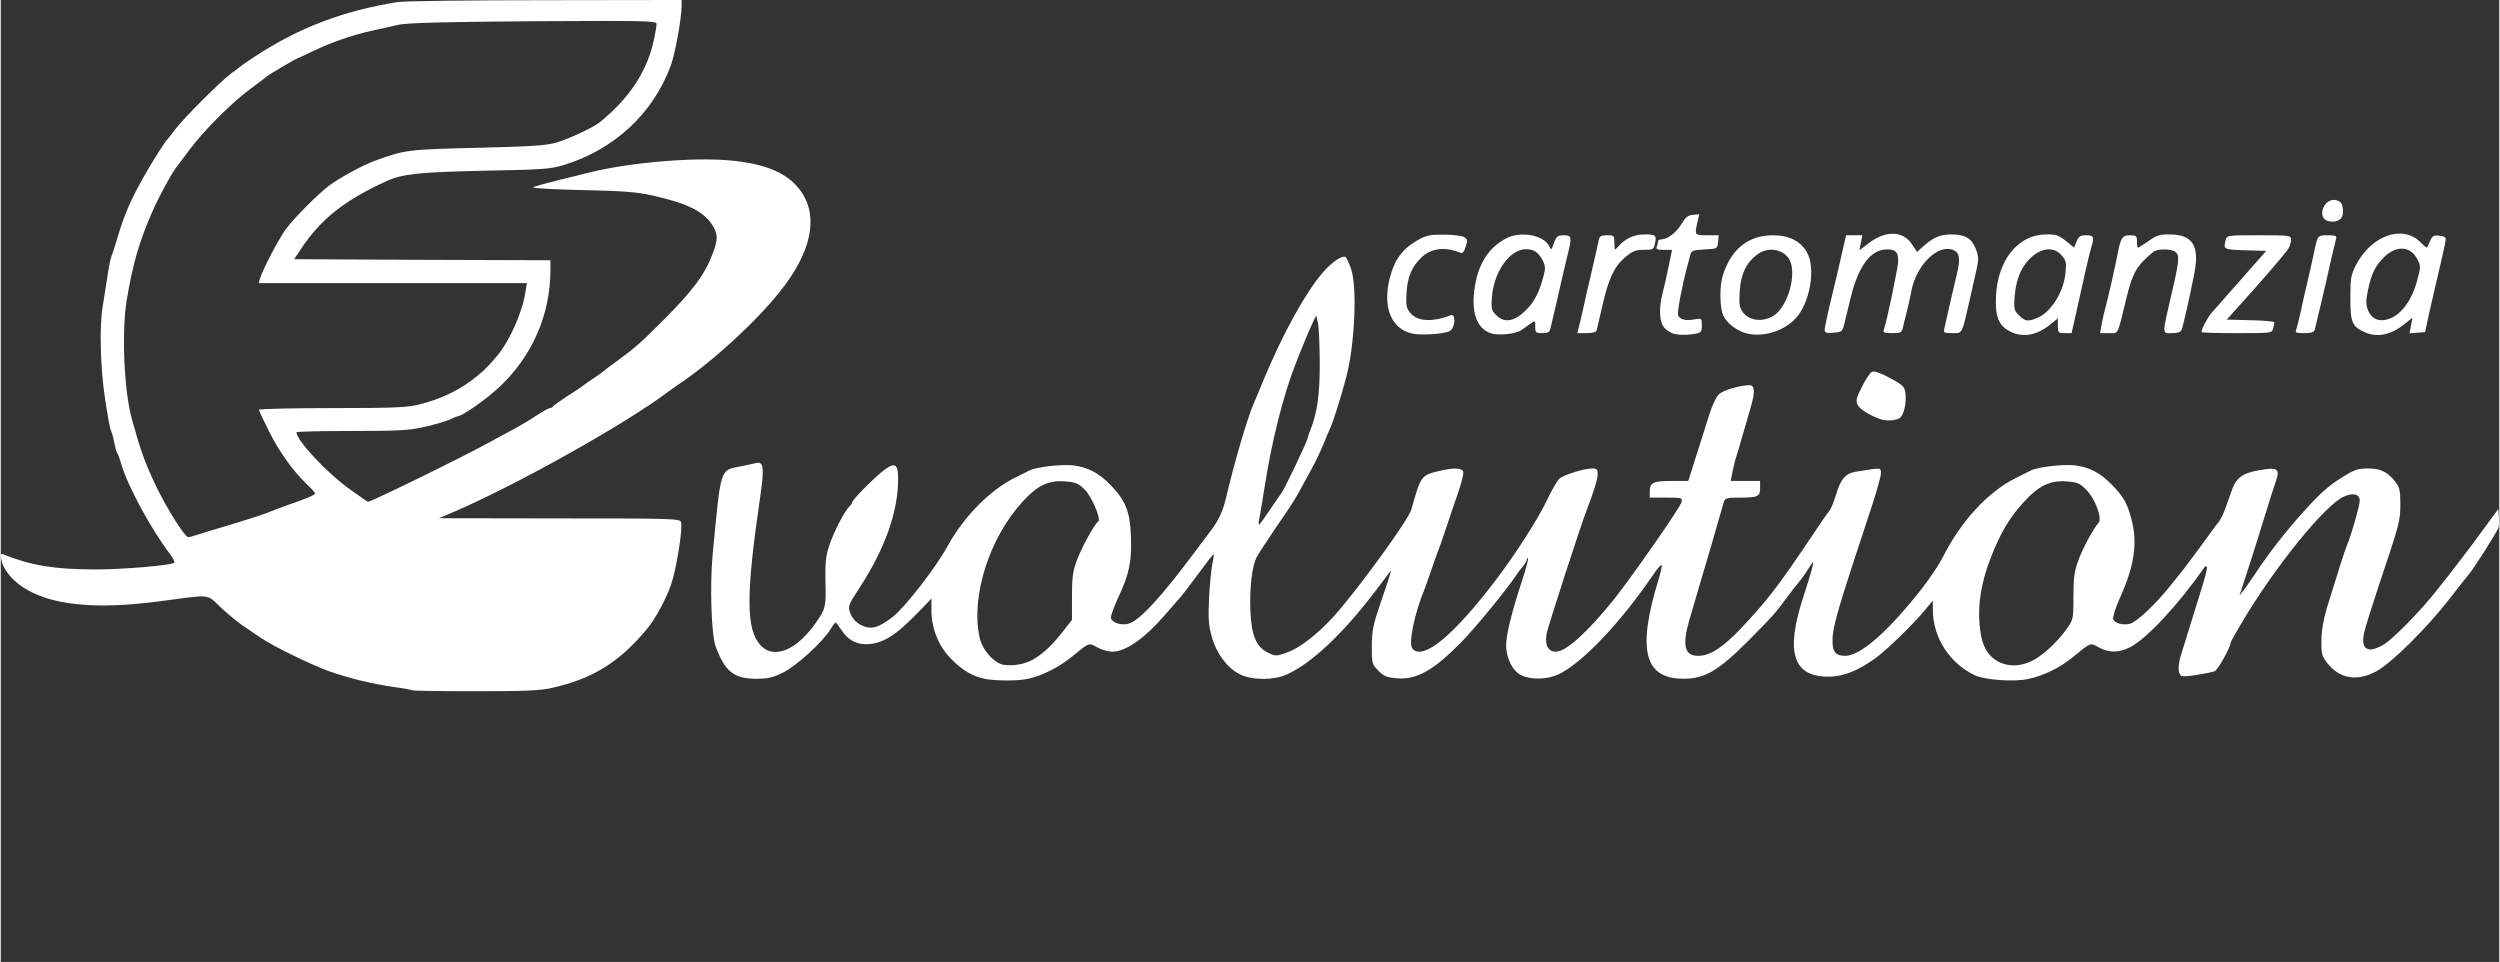 <!DOCTYPE svg PUBLIC "-//W3C//DTD SVG 20010904//EN" "http://www.w3.org/TR/2001/REC-SVG-20010904/DTD/svg10.dtd">
<svg version="1.0" xmlns="http://www.w3.org/2000/svg" width="2048px" height="788px" viewBox="0 0 12000 4620" preserveAspectRatio="xMidYMid meet">
<rect x="0" y="0" width="12000" height="4620" fill="#333333" stroke="none"/>
<g id="layer101" fill="#ffffff" stroke="none">
 <path d="M1979 3316 c-2 -2 -42 -10 -88 -16 -102 -14 -217 -42 -314 -76 -88 -32 -269 -120 -329 -161 -23 -16 -63 -43 -88 -60 -25 -17 -72 -56 -105 -87 -69 -65 -38 -62 -300 -27 -306 40 -522 17 -652 -71 -53 -36 -91 -85 -100 -128 -6 -30 -4 -33 13 -26 129 52 245 71 439 71 133 0 356 -19 378 -32 4 -3 -4 -20 -18 -39 -94 -123 -205 -329 -236 -434 -7 -25 -16 -49 -20 -55 -4 -5 -10 -28 -14 -50 -4 -22 -11 -47 -15 -55 -5 -9 -18 -78 -29 -154 -23 -149 -28 -354 -11 -447 5 -30 14 -90 21 -133 6 -44 15 -89 19 -100 5 -12 19 -55 31 -96 31 -106 64 -182 128 -295 36 -64 101 -167 111 -175 3 -3 19 -23 35 -45 38 -52 219 -233 270 -271 22 -16 42 -31 45 -34 3 -3 32 -23 65 -45 214 -141 425 -222 690 -265 28 -5 346 -9 708 -9 l657 -1 0 28 c0 59 -31 230 -52 287 -84 229 -271 403 -512 477 -64 20 -101 23 -386 28 -309 7 -390 15 -465 49 -203 92 -318 183 -414 328 l-32 48 615 3 616 2 0 48 c-1 214 -86 409 -242 558 -62 59 -183 144 -205 144 -3 0 -19 7 -36 15 -18 8 -72 24 -120 35 -76 17 -122 20 -352 20 -146 0 -265 3 -265 6 0 39 149 198 258 275 45 33 84 59 86 59 16 0 469 -222 591 -290 39 -21 92 -50 118 -64 26 -14 72 -41 101 -61 29 -19 58 -35 64 -35 6 0 12 -3 14 -8 2 -4 35 -27 73 -52 39 -24 72 -47 75 -50 3 -3 25 -19 50 -35 25 -16 47 -33 50 -36 3 -3 32 -25 65 -49 85 -62 107 -82 220 -195 139 -139 196 -216 234 -316 27 -71 26 -96 -4 -142 -44 -64 -120 -101 -285 -138 -77 -17 -141 -22 -338 -26 -134 -3 -240 -9 -235 -13 4 -4 58 -19 118 -34 61 -15 128 -31 150 -37 192 -48 494 -74 670 -59 185 16 292 64 353 156 80 121 43 289 -106 475 -119 149 -328 340 -492 449 -12 8 -32 22 -44 31 -200 152 -724 446 -1031 578 l-70 30 578 1 c537 0 578 1 584 17 10 26 -22 229 -48 302 -23 67 -76 165 -113 209 -134 162 -262 242 -459 286 -53 13 -133 16 -366 16 -164 0 -300 -2 -302 -4z m-1027 -750 c24 -8 77 -24 118 -36 104 -31 191 -59 215 -69 11 -5 54 -21 95 -36 93 -32 130 -48 130 -55 0 -3 -18 -24 -41 -45 -67 -66 -129 -151 -180 -252 -27 -53 -49 -100 -49 -105 0 -4 159 -8 353 -8 310 0 361 -3 423 -19 94 -24 175 -62 244 -113 54 -41 69 -55 120 -114 60 -69 123 -207 139 -306 l8 -48 -644 0 -644 0 6 -22 c13 -44 95 -200 127 -241 41 -54 151 -164 203 -204 47 -36 164 -100 220 -120 145 -53 156 -55 490 -63 255 -6 332 -11 380 -24 59 -17 180 -73 211 -98 146 -118 232 -250 263 -406 6 -29 11 -60 11 -68 0 -14 -64 -15 -592 -12 -427 3 -608 8 -648 17 -30 7 -86 20 -125 28 -96 21 -199 57 -284 98 -39 19 -73 35 -76 35 -4 0 -125 71 -140 82 -5 5 -44 33 -85 64 -96 72 -222 198 -294 294 -31 41 -59 80 -64 85 -22 29 -82 139 -111 205 -65 146 -97 257 -126 431 -25 155 -13 432 24 569 43 156 64 214 117 325 53 110 138 245 155 245 5 0 28 -6 51 -14z"/>
 <path d="M4729 3261 c-61 -12 -112 -42 -165 -97 -60 -61 -94 -145 -94 -233 l0 -56 -58 60 c-113 118 -177 158 -255 159 -53 0 -90 -22 -122 -72 -11 -17 -22 -31 -25 -32 -3 0 -14 14 -24 31 -35 59 -161 175 -226 208 -53 26 -75 31 -133 31 -105 0 -149 -35 -193 -154 -21 -56 -29 -290 -15 -441 40 -421 35 -405 129 -424 31 -6 67 -14 79 -17 37 -10 41 24 21 159 -70 477 -69 641 2 717 64 69 176 22 269 -115 42 -61 45 -72 42 -190 -2 -90 1 -122 18 -174 21 -65 72 -163 97 -189 8 -7 14 -16 14 -20 0 -11 90 -103 141 -145 62 -50 79 -43 79 32 0 158 -61 331 -182 519 -60 92 -60 93 -47 129 10 24 26 42 51 55 47 24 83 15 153 -40 60 -47 206 -236 263 -340 76 -139 204 -269 322 -327 30 -15 63 -31 72 -36 32 -16 153 -30 208 -24 72 9 125 37 181 95 71 74 93 127 97 244 5 121 -8 184 -60 294 -21 46 -38 91 -36 100 4 22 48 37 83 28 53 -13 159 -128 329 -357 30 -41 59 -78 63 -84 37 -46 64 -101 77 -160 40 -171 104 -390 135 -460 5 -11 26 -60 46 -110 95 -227 199 -415 282 -513 45 -53 96 -88 113 -77 4 3 16 29 26 58 30 91 17 371 -26 527 -20 77 -64 216 -72 230 -4 8 -19 43 -33 78 -14 34 -39 88 -57 120 -17 31 -40 73 -50 92 -33 61 -41 74 -123 193 -44 65 -86 129 -93 143 -22 41 -35 152 -30 260 5 119 29 173 87 200 34 16 38 16 86 -1 63 -22 145 -85 225 -172 110 -121 361 -465 375 -516 46 -164 46 -164 138 -186 66 -15 104 -14 111 4 3 9 -8 55 -25 103 -17 48 -44 128 -60 177 -17 50 -34 99 -39 110 -4 11 -18 49 -30 85 -12 36 -26 74 -30 85 -51 123 -80 266 -60 290 50 60 197 -61 402 -331 93 -122 201 -291 243 -379 23 -49 51 -97 61 -106 22 -19 119 -49 158 -49 22 0 26 5 26 28 0 22 -19 84 -53 172 -32 84 -188 565 -193 596 -8 54 8 84 45 84 49 0 151 -92 282 -255 85 -107 315 -437 321 -462 6 -22 4 -23 -73 -23 l-79 0 0 -28 c0 -44 16 -52 105 -52 l80 0 37 -117 c21 -65 49 -154 63 -199 14 -45 35 -90 48 -101 20 -19 102 -43 147 -43 25 0 26 36 5 106 -8 27 -24 83 -36 124 -11 41 -27 93 -34 115 -7 22 -15 57 -19 78 l-7 37 71 0 70 0 0 34 c0 41 -10 46 -100 46 -61 0 -68 2 -75 23 -3 12 -15 51 -25 87 -10 36 -25 88 -33 115 -27 90 -88 299 -108 367 -34 119 -21 168 43 168 58 0 118 -39 208 -134 117 -124 173 -195 315 -406 53 -80 103 -152 110 -160 6 -8 20 -42 30 -75 22 -74 45 -101 93 -109 129 -21 122 -21 122 8 0 15 -20 86 -44 159 -161 486 -187 573 -188 639 -2 58 14 78 61 78 74 0 211 -121 374 -331 36 -47 78 -110 93 -140 87 -174 219 -318 354 -384 30 -15 63 -31 72 -36 32 -16 153 -30 208 -24 71 8 124 36 180 94 56 57 74 89 94 167 30 115 13 224 -58 381 -20 45 -33 88 -30 97 8 20 46 30 80 22 33 -9 120 -90 193 -181 30 -38 61 -77 68 -85 16 -20 114 -153 133 -180 8 -12 22 -30 31 -41 9 -10 24 -40 33 -66 10 -27 24 -67 32 -89 23 -66 58 -87 167 -101 53 -7 63 6 44 59 -8 23 -32 97 -52 163 -49 160 -105 334 -116 365 -9 24 -9 24 5 5 9 -11 19 -24 23 -30 4 -5 21 -30 38 -55 71 -108 154 -213 241 -309 82 -90 117 -120 187 -163 51 -32 69 -38 116 -38 62 0 94 16 133 65 19 25 23 41 23 105 0 82 -3 93 -101 385 -35 105 -68 210 -73 234 -18 83 20 103 100 53 45 -30 172 -159 246 -253 81 -101 168 -216 233 -305 l65 -89 3 34 c2 19 1 43 -2 55 -5 19 -115 193 -144 227 -7 8 -49 61 -94 119 -107 138 -278 307 -348 344 -94 51 -178 36 -237 -41 -25 -32 -28 -44 -27 -107 0 -46 10 -101 26 -156 49 -160 89 -285 98 -305 18 -40 60 -187 60 -210 0 -31 -29 -40 -74 -21 -91 38 -335 340 -494 609 -29 48 -52 90 -52 93 0 22 -62 133 -77 138 -49 14 -144 28 -158 23 -19 -8 -20 -52 -1 -109 7 -24 26 -83 41 -133 15 -49 41 -132 57 -183 16 -52 27 -96 24 -99 -3 -4 -7 -4 -9 -2 -127 182 -281 348 -361 388 -54 27 -101 27 -150 0 -43 -23 -35 -25 -125 48 -61 50 -140 89 -213 104 -68 15 -206 5 -255 -17 -121 -56 -202 -180 -203 -311 l-1 -48 -37 45 c-58 70 -179 187 -235 229 -87 63 -157 91 -229 91 -169 0 -207 -115 -122 -378 37 -114 53 -172 49 -172 -2 0 -13 15 -24 33 -11 18 -29 44 -40 57 -24 29 -27 33 -66 85 -54 73 -69 89 -185 206 -141 141 -206 179 -308 179 -188 0 -223 -138 -121 -473 12 -38 19 -71 16 -73 -3 -3 -20 16 -38 43 -159 234 -346 431 -460 483 -54 24 -129 26 -176 3 -41 -19 -73 -82 -73 -145 0 -48 29 -165 76 -307 19 -57 32 -106 29 -109 -3 -3 -5 -1 -5 5 0 5 -8 19 -17 31 -10 11 -25 30 -33 43 -52 77 -194 250 -263 321 -133 136 -215 183 -309 176 -50 -4 -64 -9 -91 -36 -31 -32 -32 -35 -32 -120 1 -74 7 -103 39 -197 42 -122 57 -170 52 -164 -2 2 -32 42 -67 89 -158 209 -309 353 -431 409 -64 29 -165 29 -226 0 -61 -30 -114 -101 -136 -182 -15 -53 -17 -90 -13 -179 3 -62 10 -135 15 -163 6 -27 9 -51 7 -53 -1 -2 -32 38 -68 87 -37 50 -77 103 -90 118 -14 15 -47 54 -75 86 -99 114 -189 177 -254 177 -18 0 -51 -9 -72 -21 -43 -23 -35 -25 -125 48 -58 47 -137 87 -202 102 -49 12 -155 12 -210 2z m230 -94 c47 -27 93 -70 144 -136 l42 -54 0 -111 c0 -92 4 -122 23 -174 23 -62 86 -177 103 -187 16 -10 -32 -122 -66 -155 -30 -29 -43 -34 -94 -38 -78 -6 -133 20 -202 96 -162 177 -250 455 -208 653 13 60 70 125 116 132 45 7 103 -3 142 -26z m4810 0 c48 -27 115 -91 154 -147 31 -44 32 -48 32 -155 0 -91 4 -121 24 -175 22 -60 69 -146 97 -180 18 -22 -17 -116 -61 -159 -29 -30 -42 -35 -94 -39 -78 -6 -135 22 -207 102 -69 76 -112 150 -157 267 -44 113 -62 219 -53 317 7 87 27 134 70 167 53 40 127 41 195 2z m-3673 -719 c27 -40 51 -75 54 -78 10 -9 118 -235 125 -260 3 -14 10 -34 15 -45 32 -78 45 -166 45 -315 0 -85 -4 -173 -8 -195 l-9 -40 -17 35 c-14 30 -50 115 -81 195 -60 152 -116 375 -150 595 -11 69 -22 137 -26 153 -3 15 -3 27 -1 27 3 0 27 -33 53 -72z"/>
 <path d="M9030 2014 c-50 -17 -103 -49 -112 -70 -9 -20 -6 -34 22 -88 18 -36 39 -67 47 -70 14 -6 48 7 118 47 32 19 41 30 43 57 5 46 -6 96 -24 115 -15 14 -62 19 -94 9z"/>
 <path d="M6774 1601 c-101 -26 -140 -135 -99 -279 24 -84 64 -133 140 -174 32 -17 56 -22 116 -21 41 0 85 5 96 11 18 10 19 15 9 47 -8 25 -15 33 -26 29 -70 -30 -139 -22 -184 20 -49 47 -69 92 -74 171 -4 61 -1 74 17 97 34 42 105 47 195 12 26 -10 22 62 -5 76 -26 15 -145 22 -185 11z"/>
 <path d="M7158 1601 c-70 -23 -98 -102 -78 -225 17 -110 68 -188 150 -231 70 -37 183 -16 208 39 8 19 10 18 22 -17 12 -33 18 -37 47 -37 37 0 39 8 23 75 -6 22 -19 81 -31 130 -22 98 -44 194 -55 238 -5 23 -12 27 -40 27 -31 0 -34 -2 -34 -31 0 -31 0 -31 -22 -15 -13 9 -33 23 -44 31 -26 19 -109 28 -146 16z m164 -108 c42 -40 67 -88 87 -164 11 -39 10 -51 -2 -76 -22 -42 -44 -57 -83 -56 -78 2 -152 108 -162 229 -4 58 -3 64 22 89 37 37 85 30 138 -22z"/>
 <path d="M8035 1603 c-11 -3 -30 -14 -42 -26 -26 -23 -31 -89 -13 -162 6 -22 19 -79 29 -127 l18 -88 -39 0 c-33 0 -39 -3 -34 -16 3 -9 6 -20 6 -25 0 -5 6 -9 14 -9 30 0 72 -31 97 -72 20 -34 32 -44 56 -46 l31 -3 -9 38 c-14 63 -14 63 47 63 l55 0 -3 33 c-3 32 -3 32 -65 35 -54 3 -63 6 -68 25 -3 12 -10 38 -15 57 -26 97 -49 221 -44 234 8 21 37 28 79 20 35 -6 35 -6 35 29 0 32 -3 35 -37 41 -42 6 -68 6 -98 -1z"/>
 <path d="M8384 1601 c-44 -11 -91 -47 -110 -83 -18 -36 -20 -143 -3 -196 41 -127 123 -192 242 -192 75 0 131 28 161 80 45 76 16 247 -55 321 -58 61 -157 90 -235 70z m133 -86 c60 -40 103 -171 82 -248 -18 -65 -101 -89 -161 -46 -54 39 -81 95 -86 179 -4 65 -1 78 17 102 32 40 97 46 148 13z"/>
 <path d="M9651 1592 c-56 -28 -73 -72 -68 -172 9 -172 106 -292 238 -294 50 -1 62 3 97 31 l40 32 12 -29 c10 -25 18 -30 46 -30 37 0 40 8 25 56 -5 16 -18 70 -29 119 -11 50 -30 136 -43 193 l-23 102 -33 0 c-31 0 -33 -2 -33 -35 l0 -36 -38 31 c-64 51 -132 63 -191 32z m132 -66 c65 -27 126 -126 134 -217 5 -48 2 -59 -19 -83 -51 -59 -143 -23 -195 75 -15 31 -26 71 -30 117 -5 66 -4 72 20 96 30 30 44 32 90 12z"/>
 <path d="M11355 1596 c-62 -27 -70 -47 -70 -165 0 -97 3 -111 28 -160 74 -141 223 -193 308 -108 16 16 31 28 32 26 2 -2 8 -17 15 -32 10 -24 17 -28 45 -25 21 2 31 8 30 18 -1 15 -23 113 -50 225 -8 33 -22 96 -32 140 l-17 80 -37 3 -38 3 7 -37 7 -38 -41 33 c-64 50 -128 63 -187 37z m120 -66 c57 -22 107 -91 131 -184 18 -66 18 -68 -1 -104 -33 -61 -100 -64 -158 -7 -42 40 -62 82 -78 161 -10 50 -10 67 1 94 18 44 56 59 105 40z"/>
 <path d="M7585 1548 c7 -29 20 -84 28 -123 9 -38 25 -110 37 -160 11 -49 23 -100 25 -112 4 -19 12 -23 40 -23 34 0 35 1 35 38 1 36 1 36 18 17 32 -38 76 -59 124 -59 56 -1 62 4 53 43 -6 29 -9 31 -54 31 -40 0 -54 6 -91 37 -52 45 -79 104 -109 238 -13 55 -24 106 -27 113 -2 7 -21 12 -48 12 l-44 0 13 -52z"/>
 <path d="M8760 1584 c0 -10 15 -81 34 -158 19 -78 42 -176 51 -218 l18 -78 39 0 39 0 -7 36 -7 36 46 -35 c80 -61 164 -59 206 6 l25 37 25 -23 c51 -46 85 -61 138 -61 68 0 99 18 119 70 14 36 14 51 4 96 -6 29 -21 91 -31 138 -41 180 -36 170 -85 170 -41 0 -44 -2 -39 -22 14 -64 47 -210 61 -266 17 -71 12 -99 -20 -112 -76 -28 -180 78 -201 206 -4 22 -13 62 -20 89 -7 28 -16 62 -19 78 -6 25 -10 27 -52 27 -37 0 -45 -3 -40 -15 13 -34 67 -293 69 -327 2 -47 -12 -62 -58 -60 -76 3 -133 81 -170 232 -14 58 -29 119 -33 135 -7 27 -12 30 -50 33 -34 3 -42 0 -42 -14z"/>
 <path d="M10091 1554 c5 -25 13 -62 19 -82 12 -43 45 -191 55 -242 16 -87 24 -100 61 -100 31 0 34 3 34 30 0 17 2 30 5 30 2 0 25 -15 50 -32 40 -28 54 -33 104 -32 108 1 142 54 117 185 -20 103 -53 250 -61 272 -5 12 -18 17 -46 17 -50 0 -50 15 1 -205 33 -141 35 -169 15 -185 -19 -16 -88 -16 -107 0 -79 66 -98 98 -127 215 -47 193 -38 175 -86 175 l-42 0 8 -46z"/>
 <path d="M10570 1595 c0 -16 31 -73 51 -96 13 -14 49 -54 80 -90 31 -35 84 -95 118 -134 l62 -70 -101 -3 c-104 -3 -106 -4 -94 -49 6 -23 9 -23 160 -23 149 0 154 1 154 21 0 11 -5 30 -12 42 -10 19 -146 176 -260 301 l-37 41 114 3 c63 1 115 6 115 10 0 4 -3 17 -6 30 -6 22 -9 22 -175 22 -93 0 -169 -2 -169 -5z"/>
 <path d="M11025 1583 c3 -10 13 -47 21 -83 7 -36 23 -105 35 -155 11 -49 25 -110 30 -135 17 -80 16 -80 65 -80 38 0 45 3 40 18 -2 9 -12 51 -22 92 -24 110 -74 322 -80 343 -4 13 -16 17 -51 17 -39 0 -44 -2 -38 -17z"/>
 <path d="M11173 1060 c-46 -18 -18 -100 33 -100 11 0 25 5 32 12 13 13 16 57 4 74 -11 17 -44 24 -69 14z"/>
 </g>

</svg>